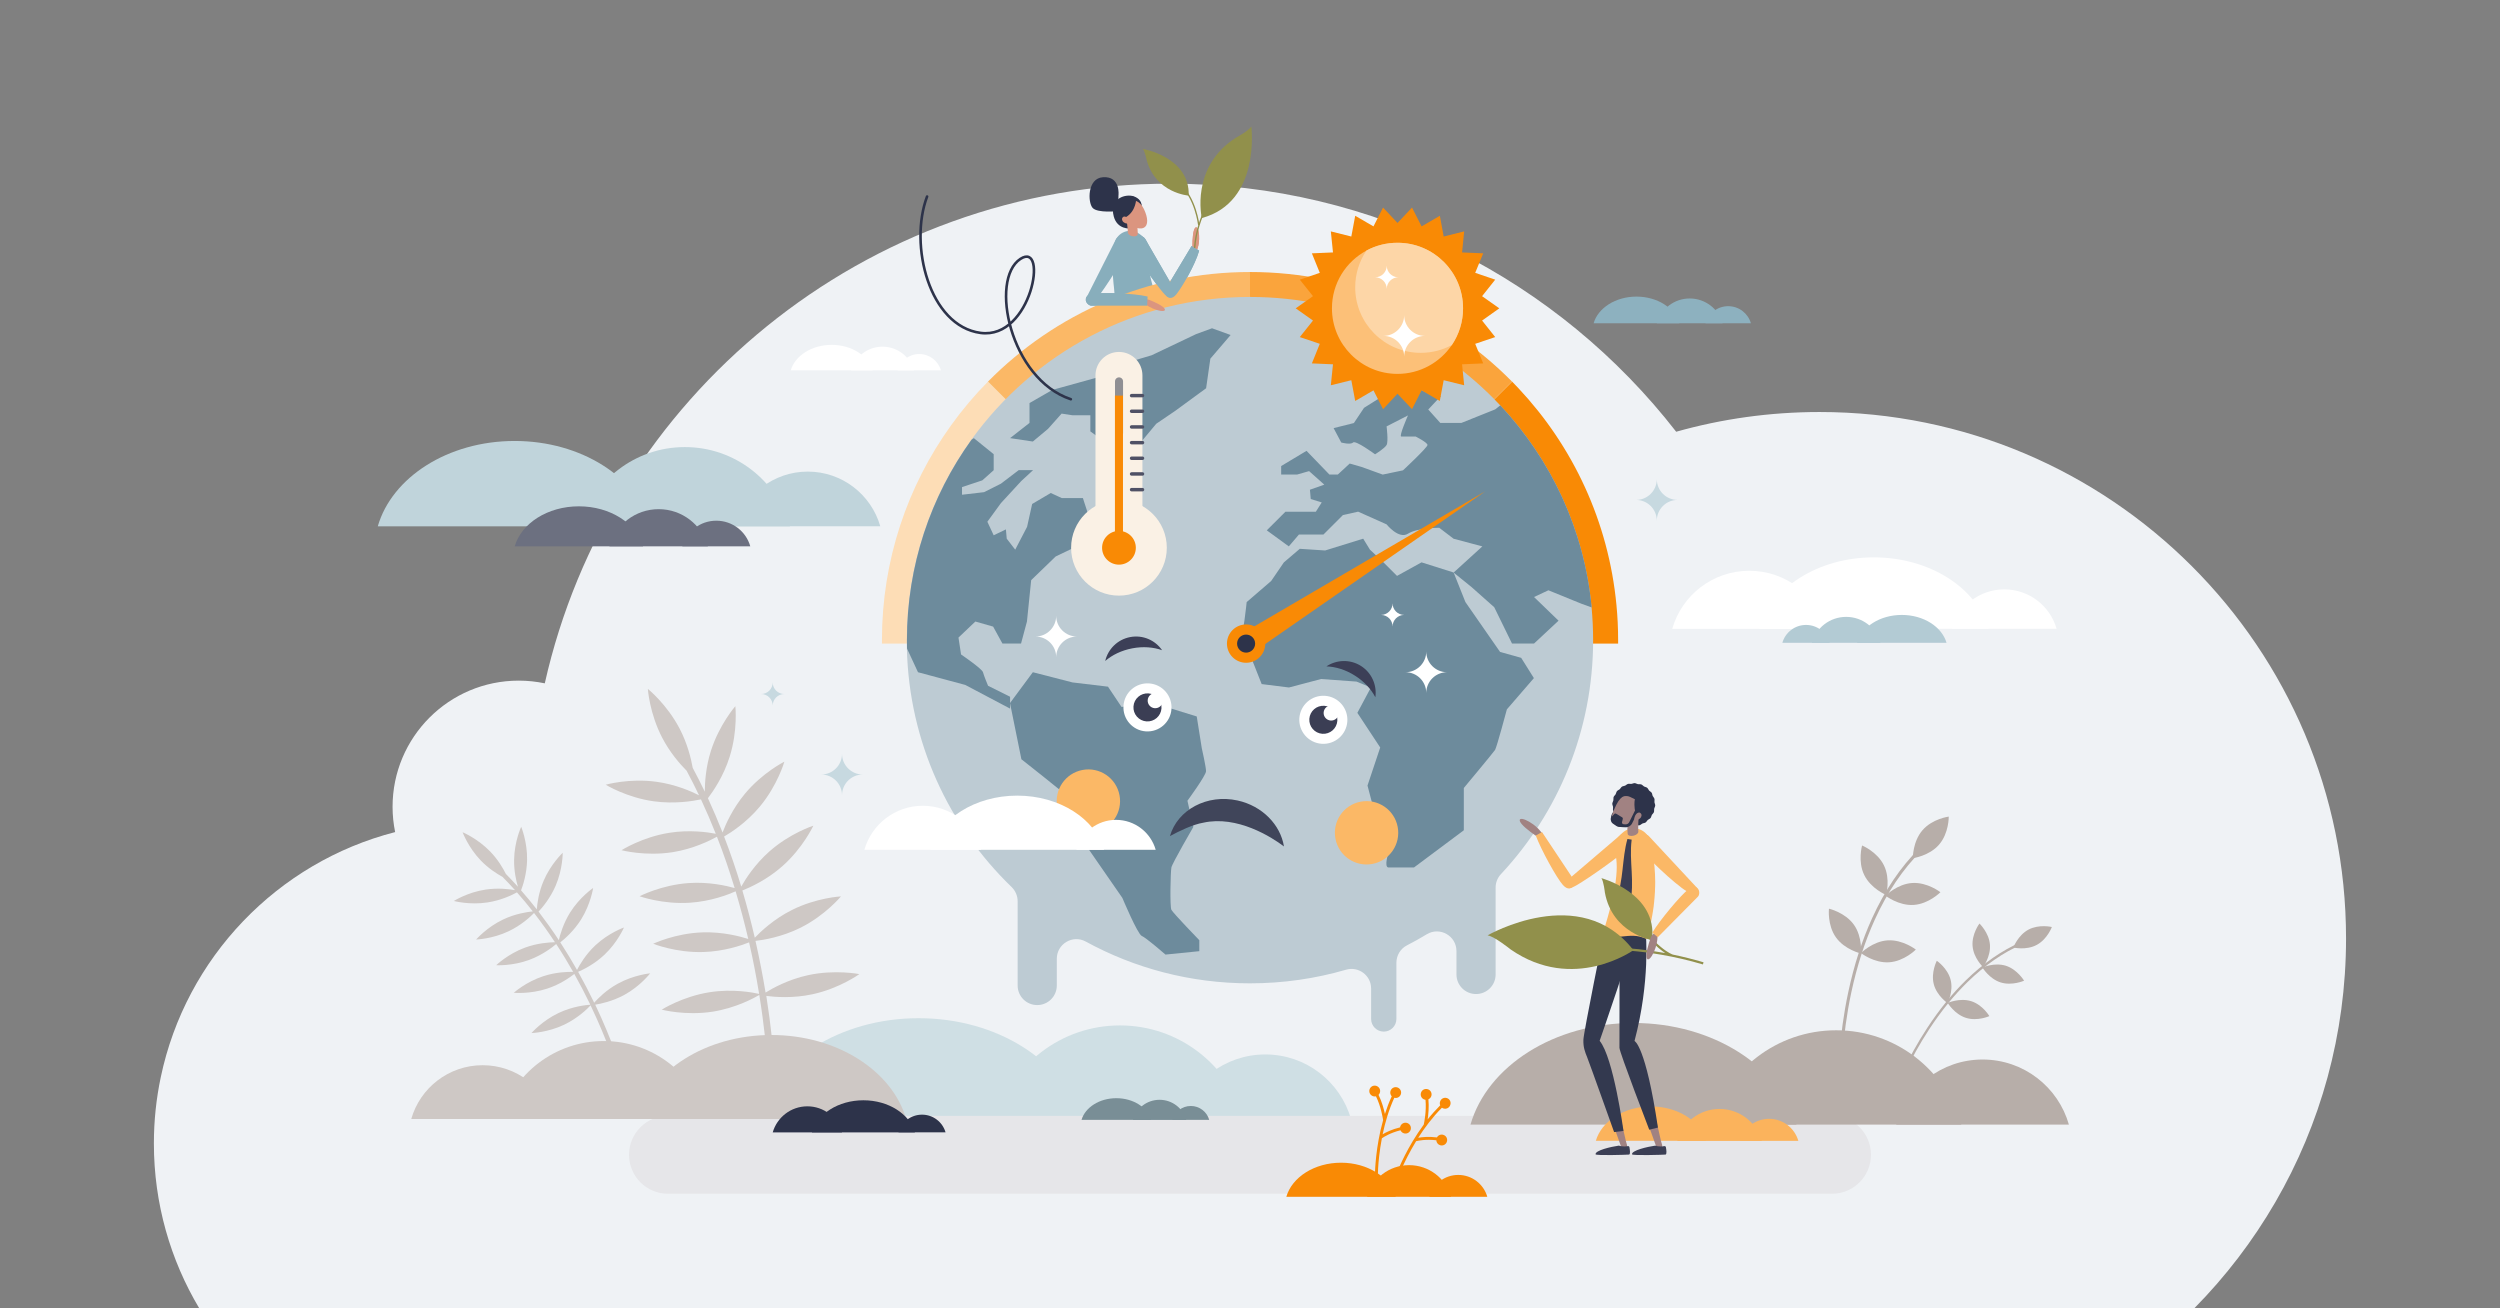 <svg xmlns="http://www.w3.org/2000/svg" xmlns:xlink="http://www.w3.org/1999/xlink" id="Layer_1" x="0px" y="0px" viewBox="0 0 3600 1884" style="enable-background:new 0 0 3600 1884;" xml:space="preserve"><rect x="0" y="0" width="3600" height="1884" fill="#808080" stroke="none"/><style type="text/css">	.st0{fill:#EFF2F5;}	.st1{fill:#2D334A;}	.st2{fill:#88AEBC;}	.st3{fill:#DB957F;}	.st4{fill:#CFDFE4;}	.st5{fill:#CEC8C5;}	.st6{fill:#B7AEA9;}	.st7{fill:#E6E6E9;}	.st8{fill:#FFFFFF;}	.st9{fill:#B3CBD4;}	.st10{fill:#C0D4DB;}	.st11{fill:#8DB1BF;}	.st12{fill:#798E96;}	.st13{fill:#6C7080;}	.st14{fill:#F98A05;}	.st15{fill:#FBB35C;}	.st16{fill:#FAA43C;}	.st17{fill:#FDDDB6;}	.st18{fill:#FBB866;}	.st19{fill:#BDCBD3;}	.st20{fill:#6D8B9C;}	.st21{fill:#FAF1E5;}	.st22{fill:#8F8F93;}	.st23{fill:#4F5165;}	.st24{fill:#FCC078;}	.st25{fill:#FDD6A7;}	.st26{fill:none;stroke:#2D334A;stroke-width:3.784;stroke-linecap:round;stroke-linejoin:round;stroke-miterlimit:10;}	.st27{fill:#91904B;}	.st28{fill:none;stroke:#91904B;stroke-width:2;stroke-miterlimit:10;}	.st29{fill:#3B3E54;}	.st30{fill:#3C3F57;}	.st31{fill:#40455A;}	.st32{fill:#C7D9E0;}	.st33{fill:#A18282;}	.st34{fill:#33394F;}</style><g>	<path class="st0" d="M2620.2,593.3c-71.6,0-140.8,9.9-206.5,28.4c-168.8-217.3-432.6-357.2-729.1-357.2  c-439.8,0-807.6,307.7-900.1,719.5c-12.1-2.5-24.6-3.9-37.5-3.9c-100.4,0-181.7,81.4-181.7,181.7c0,12.5,1.3,24.6,3.7,36.4  c-169.5,43.6-301.4,180.7-337.5,353c-6.5,30.8-9.9,62.7-9.9,95.4c0,86.7,23.9,167.9,65.3,237.3h2872.9  c90.1-91.3,157.2-205.3,191.9-332.7c17.3-63.7,26.6-130.6,26.6-199.8C3378.4,932.8,3038.9,593.3,2620.2,593.3z"></path>	<g>		<path class="st1" d="M1610.6,281.5c0,0,3.5-28-22.3-26.3c-22.8,1.5-22.1,36.3-14.9,44.2c7.2,7.9,36.7,4.6,36.7,4.6L1610.6,281.5z"></path>		<path class="st2" d="M1630.7,354.7c-3.4-10.1,6.6-13.3,6.9-13.5c3-2.3,9.3-0.7,11.3,2.6l41,71c0.8,1.1-2,11.3-3.3,12.3   c-0.4,0.3-0.9,0.6-1.4,0.7c-3.6,1.4-7.9-3.6-10.1-6.1C1664.4,409.5,1635.1,367.8,1630.7,354.7z"></path>		<path class="st2" d="M1625.9,354.2c3.5-10.9-6.9-13.5-7.1-13.7c-3.1-2.2-9.6,0.1-11.7,3.7l-41.9,82.9c-0.8,1.3,1.9,7.2,3.2,8.2   c0.5,0.3,1,0.5,1.5,0.6c3.7,1.2,8.1-4.5,10.4-7.2C1591.3,414.9,1621.4,368.5,1625.9,354.2z"></path>		<g>			<path class="st2" d="M1664.9,427.5l-59.2,5.6c-0.1-0.9-1.4-17.6-1.5-18.4c-0.3-2.1-0.5-4.1-0.7-6.2c-1.4-13.4-1.5-26.1-0.9-38.4    c0.4-7.2,1.2-13.6,2.3-19.2c3.2-16.7,22.9-24.1,36.4-13.7l2.9,2.2c7.4,5.7,11,15,9.7,24.3c-1.5,10.2-0.6,24.7,5.6,46.7    c0.4,1.3,0.8,2.7,1.2,4.1c0.6,2,1.3,4,1.9,6.2C1663.3,422.9,1664.1,425.2,1664.9,427.5z"></path>		</g>		<path class="st1" d="M1627.4,329c0,0-18.2,1.9-23.5-17c-7.3-26.4,17.4-33.7,29.5-29c11.2,4.3,11,13.3,10.2,15.6   C1642.8,301,1627.4,329,1627.4,329z"></path>		<path class="st1" d="M1643.7,294.7c0,0-15.1-2.4-18.1-6.9c-3-4.5,4.3-5.3,4.3-5.3S1639.9,284.2,1643.7,294.7z"></path>		<path class="st3" d="M1621.1,314c5.7,11.8,18.5,17.5,25.8,14c7.2-3.5,6.1-14.7,0.5-26.6c-5.7-11.8-14.4-15.1-21.7-11.6   C1618.5,293.3,1615.5,302.1,1621.1,314z"></path>		<path class="st3" d="M1621.1,308.3l14.1-2.6c0.4,2.2,3.4,23.3,3.2,31.4c-0.3,2.5-3.8,3.9-7.8,3.1c-3.5-0.7-6.2-2.9-6.5-5.2l0,0   C1624.2,330.1,1622.3,316,1621.1,308.3z"></path>		<path class="st1" d="M1636.1,286.1c0,0,0.1,17.6-14.5,26.4c-7.5,4.5-12.6-7.8-12.6-7.8l5.7-13.7c0,0,5.5-6.4,10.6-6.8   C1625.7,284.2,1636.1,286.1,1636.1,286.1z"></path>		<path class="st3" d="M1616.7,318.6c1.8,2.7,6.9,4.3,8.8,3s1-3.8-0.9-6.5c-1.8-2.7-5.1-4.1-7.1-2.8   C1615.6,313.6,1614.9,315.9,1616.7,318.6z"></path>		<path class="st3" d="M1721,361.5c-2.4-1.9-3.9-4.8-3.9-7.8c0-7.9,0.6-22.7,4.2-25.9c5.1-4.3,8.8,20.8,1,34.8L1721,361.5z"></path>		<path class="st3" d="M1646.2,432.5c2.6-1.6,5.8-1.8,8.7-0.7c7.3,2.9,20.9,8.9,22.5,13.5c2.2,6.3-22.5,0.5-32.7-11.8L1646.2,432.5z   "></path>		<g>			<path class="st2" d="M1652.5,427c-20.9-5.1-65.3-5.9-78.8-4c-11.2,1.6-10.1,8.3-10.1,8.6c-0.5,3.4,3.8,8.4,7.9,8.6l80.4,0    L1652.5,427z"></path>		</g>		<g>			<path class="st2" d="M1726.8,361c-6,20.6-24.1,51.7-32.5,62.4c-7,8.9-12.3,4.6-12.5,4.5c-3.2-1.3-5.3-7.5-3.5-11.1l37.6-62.6    L1726.8,361z"></path>		</g>	</g>	<g>		<path class="st4" d="M1612.7,1476.6c85,0,156.7,57,178.9,134.9h-357.8C1456,1533.6,1527.7,1476.6,1612.7,1476.6z"></path>		<path class="st4" d="M1822,1518.4c58.7,0,108.1,39.3,123.5,93.1h-246.9C1713.9,1557.7,1763.4,1518.4,1822,1518.4z"></path>		<path class="st4" d="M1555.9,1611.5c-24-83.2-119.3-145.3-233.1-145.3s-209.1,62.1-233.1,145.3H1555.9z"></path>	</g>	<path class="st5" d="M889.8,1416.4c-16.8,9.2-28.9,21.5-34.2,27.5c-0.2-0.5-0.5-1-0.7-1.5c-6.3-13-13.8-27.5-22.4-43  c6.9-2.9,23.1-10.7,37.7-24.4c19.2-18,28.3-39.4,28.3-39.4s-22,7.7-41.2,25.7c-14.1,13.2-22.8,28.3-26.4,35.4  c-7.2-12.8-15.3-26.1-24.1-39.7c6.1-4.7,19.5-16.3,30-33c13.9-22.3,17.3-45.3,17.3-45.3s-19.3,13.1-33.2,35.4  c-9.7,15.6-14.3,31.5-16.2,39.7c-8.9-13.6-18.7-27.3-29.2-41.1c5.3-5.6,16.8-19.1,24.6-37.2c10.4-24.2,10.2-47.5,10.2-47.5  s-17,15.9-27.4,40.1c-7.2,16.7-9.3,32.9-9.9,41.4c-7.2-9.2-14.7-18.3-22.7-27.4c2.8-7.2,8.3-24,8.7-43.7  c0.5-26.3-8.5-47.8-8.5-47.8s-9.8,21.1-10.2,47.4c-0.3,16,2.9,30.2,5.5,38.9c-5.6-6.2-11.4-12.4-17.4-18.5  c-4-8.1-11.4-20.7-22.5-32.2c-18.3-18.9-39.8-27.8-39.8-27.8s8.1,21.9,26.3,40.8c11,11.4,23.2,19.1,31.2,23.5  c6.2,6.3,12.2,12.6,18,19.1c-8.4-1.5-24.6-3.5-42.4-0.8c-26,3.9-45.7,16.4-45.7,16.4s22.5,6.1,48.5,2.1c19.8-3,35.8-10.9,42.4-14.5  c8,9,15.6,18.2,22.8,27.4c-7.9,0.8-25.1,3.3-42.6,11.6c-23.8,11.3-39,28.9-39,28.9s23.3-0.7,47-12c18.1-8.6,31.2-20.8,36.4-26.2  c10.9,14,20.9,28.2,30.1,42.1c-8,0.1-25.2,1.2-43.2,7.8c-24.7,9.1-41.4,25.3-41.4,25.3s23.3,1.4,47.9-7.8  c18.6-6.9,32.7-17.8,38.5-22.7c9,13.7,17.1,27.2,24.4,40.1c-8.1-0.2-25.2,0.3-43.2,6.3c-25,8.2-42.3,23.8-42.3,23.8  s23.2,2.2,48.2-6c18.6-6.1,32.9-16.3,39-21.1c8.5,15.2,15.9,29.5,22.1,42.4c0.3,0.6,0.6,1.3,0.9,1.9c-5.3,0.3-25.3,2.2-45.7,11.9  c-23.8,11.3-39,28.9-39,28.9s23.3-0.7,47-12c20.4-9.7,34.5-24,38.1-27.9c25.3,52.8,37,91.8,37.1,92.2l6.2-1.8  c-0.1-0.4-11.7-39-36.6-91.4c7.8-1.2,24.8-4.8,41.8-14c23.1-12.6,37.3-31.1,37.3-31.1S912.8,1403.8,889.8,1416.4z"></path>	<path class="st5" d="M1163.8,1404.2c-28.3,6.1-51.1,18.7-61.4,25.1c-0.1-0.8-0.3-1.7-0.4-2.5c-3.6-21.6-8.2-45.8-14.1-71.9  c11.3-1.3,38.1-5.6,65.1-19.1c35.5-17.8,58-45,58-45s-35.2,1.8-70.7,19.6c-26.1,13.1-45.2,31.3-53.4,39.9  c-5-21.6-10.9-44.4-17.9-68c10.8-4.3,35.3-15.2,57.6-35c29.8-26.3,44.6-58.3,44.6-58.3s-33.5,10.7-63.3,37.1  c-20.8,18.4-34.3,39.5-40.5,50.6c-7.1-23.5-15.3-47.7-24.7-72.1c10-5.8,32.6-20.4,51.7-43.4c25.4-30.6,35.1-64.4,35.1-64.4  s-31.5,15.7-56.9,46.3c-17.5,21.1-27.6,43.7-32.1,55.7c-6.5-16.4-13.5-32.9-21.1-49.4c7.1-9.3,22.4-31.2,31.3-59.6  c12-37.9,8.2-72.9,8.2-72.9s-23.2,26.5-35.2,64.4c-7.3,23-8.7,45-8.8,58.7c-5.5-11.5-11.3-22.9-17.4-34.3  c-2.4-13.5-7.6-34.9-18.8-56.4c-18.4-35.3-45.8-57.3-45.8-57.3s2.3,35.1,20.7,70.4c11.1,21.3,25.4,37.7,35.1,47.4  c6.3,11.7,12.3,23.6,17.9,35.4c-11.5-5.8-34.1-15.7-61.1-19.4c-39.4-5.5-73.3,4.2-73.3,4.2s30,18.5,69.4,23.9  c29.9,4.1,56.6-0.4,67.8-2.8c7.7,16.5,14.8,33.1,21.3,49.5c-11.7-2.3-37.8-6-66.8-1.4c-39.3,6.2-68.9,25.1-68.9,25.1s34,9,73.3,2.9  c29.9-4.7,54.1-16.8,64.1-22.3c9.8,25,18.2,49.8,25.5,73.9c-11.7-3.3-37.1-9.2-66-7.2c-39.7,2.7-70.9,19-70.9,19s33.1,12,72.8,9.3  c29.9-2,55-11.7,65.5-16.4c7.1,23.8,13.1,46.8,18.2,68.6c-11.7-3.7-36.7-10.4-65.4-9.5c-39.7,1.2-71.5,16.4-71.5,16.4  s32.7,13.2,72.4,11.9c29.6-0.9,54.7-9.5,65.7-13.9c5.9,25.7,10.4,49.7,13.9,71c0.2,1.1,0.3,2.1,0.5,3.2c-7.8-1.8-37.6-7.7-71.3-2.4  c-39.3,6.2-68.9,25.1-68.9,25.1s34,9,73.3,2.9c33.7-5.3,60.4-20,67.2-24.1c14.1,87.4,14.3,149,14.3,149.6l9.7,0  c0-0.6-0.2-61.5-13.9-148.2c11.9,1.6,38.1,3.8,66.6-2.4c38.9-8.4,67.4-29,67.4-29S1202.6,1395.8,1163.8,1404.2z"></path>	<g>		<path class="st6" d="M2840.5,1362.3c1.4,17.3,15.1,30.3,15.1,30.3s11.3-15.1,9.9-32.4s-15.1-30.3-15.1-30.3   S2839.1,1345,2840.5,1362.3z"></path>		<path class="st6" d="M2784.6,1417.1c4.3,16.8,19.9,27.4,19.9,27.4s8.7-16.7,4.4-33.6c-4.3-16.8-19.9-27.4-19.9-27.4   S2780.3,1400.3,2784.6,1417.1z"></path>		<path class="st6" d="M2921.1,1338.6c-15.3,8.1-21.9,25.8-21.9,25.8s18.3,4.5,33.6-3.7c15.3-8.1,21.9-25.8,21.9-25.8   S2936.5,1330.5,2921.1,1338.6z"></path>		<path class="st6" d="M2888.5,1390.7c-16.5-5.2-33.8,2.5-33.8,2.5s9.6,16.2,26.2,21.5c16.5,5.2,33.8-2.5,33.8-2.5   S2905,1396,2888.5,1390.7z"></path>		<path class="st6" d="M2838.5,1441.7c-16.5-5.2-33.8,2.5-33.8,2.5s9.6,16.2,26.2,21.5s33.8-2.5,33.8-2.5   S2855.1,1446.9,2838.5,1441.7z"></path>		<g>			<path class="st6" d="M2730.8,1564.3l3.3,1.2c0.1-0.4,14.8-38.9,43.9-83.3c17.1-26.1,35.7-49,55.4-68.2    c24.6-24,50.9-42.2,78.2-54.2l-1.4-3.2c-27.7,12.1-54.3,30.6-79.2,54.9c-19.9,19.4-38.7,42.6-55.9,68.9    C2745.7,1525.2,2731,1564,2730.8,1564.3z"></path>		</g>	</g>	<g>		<path class="st6" d="M2684.5,1260c9.6,19.7,31.5,28.7,31.5,28.7s6.5-22.9-3.1-42.5c-9.6-19.7-31.5-28.7-31.5-28.7   S2674.9,1240.4,2684.5,1260z"></path>		<path class="st6" d="M2643.8,1349.9c12.7,17.8,35.9,23.1,35.9,23.1s2.6-23.6-10.1-41.4c-12.7-17.8-35.9-23.1-35.9-23.1   S2631.1,1332.1,2643.8,1349.9z"></path>		<path class="st6" d="M2768.4,1195.5c-14.3,16.5-13.9,40.3-13.9,40.3s23.6-3.1,37.8-19.6c14.3-16.5,13.9-40.3,13.9-40.3   S2782.7,1178.9,2768.4,1195.5z"></path>		<path class="st6" d="M2753.7,1271.5c-21.8,1.4-38.5,18.3-38.5,18.3s18.7,14.7,40.5,13.3c21.8-1.4,38.5-18.3,38.5-18.3   S2775.6,1270.2,2753.7,1271.5z"></path>		<path class="st6" d="M2718.3,1354.1c-21.8,1.4-38.5,18.3-38.5,18.3s18.7,14.7,40.5,13.3s38.5-18.3,38.5-18.3   S2740.1,1352.8,2718.3,1354.1z"></path>		<g>			<path class="st6" d="M2647.7,1547.3l4.5,0c0-0.5-0.3-52.4,13.6-117.8c8.2-38.4,19.6-73.8,34-105.4c17.9-39.4,40.5-72.8,67.1-99.2    l-3.1-3.2c-27,26.8-49.9,60.7-68,100.6c-14.5,31.9-26.1,67.7-34.3,106.4C2647.4,1494.5,2647.7,1546.8,2647.7,1547.3z"></path>		</g>	</g>	<g>		<path class="st7" d="M2638.1,1719H961.9c-31,0-56.1-25.1-56.1-56.1c0-31,25.1-56.1,56.1-56.1h1676.2c31,0,56.1,25.1,56.1,56.1   C2694.2,1693.8,2669.1,1719,2638.1,1719z"></path>	</g>	<g>		<path class="st8" d="M1270.8,499.2c21.5,0,39.6,14.4,45.2,34.1h-90.4C1231.2,513.6,1249.3,499.2,1270.8,499.2z"></path>		<path class="st8" d="M1323.7,509.8c14.8,0,27.3,9.9,31.2,23.5h-62.4C1296.4,519.7,1308.9,509.8,1323.7,509.8z"></path>		<path class="st8" d="M1256.5,533.3c-6.1-21-30.1-36.7-58.9-36.7c-28.8,0-52.8,15.7-58.9,36.7H1256.5z"></path>	</g>	<g>		<path class="st6" d="M2644.1,1483.6c85.6,0,157.8,57.4,180.2,135.8h-360.4C2486.3,1541,2558.5,1483.6,2644.1,1483.6z"></path>		<path class="st6" d="M2854.9,1525.7c59.1,0,108.9,39.6,124.3,93.7h-248.7C2746.1,1565.3,2795.9,1525.7,2854.9,1525.7z"></path>		<path class="st6" d="M2586.9,1619.4c-24.2-83.7-120.1-146.3-234.7-146.3c-114.6,0-210.5,62.5-234.7,146.3H2586.9z"></path>	</g>	<g>		<path class="st8" d="M2886.2,848.7c35.8,0,66,24,75.3,56.8h-150.7C2820.2,872.8,2850.4,848.7,2886.2,848.7z"></path>		<path class="st8" d="M2519,821.9c52.7,0,97.2,35.4,111,83.7h-222C2421.8,857.2,2466.3,821.9,2519,821.9z"></path>		<path class="st8" d="M2863.4,905.5c-17-58.9-84.5-102.9-165.1-102.9c-80.6,0-148,44-165.1,102.9H2863.4z"></path>	</g>	<g>		<path class="st9" d="M2658.5,888.3c-23.5,0-43.3,15.7-49.4,37.3h98.8C2701.8,904.1,2682,888.3,2658.5,888.3z"></path>		<path class="st9" d="M2600.7,899.9c-16.2,0-29.9,10.9-34.1,25.7h68.2C2630.6,910.8,2616.9,899.9,2600.7,899.9z"></path>		<path class="st9" d="M2674.2,925.6c6.6-23,32.9-40.1,64.4-40.1s57.7,17.2,64.4,40.1H2674.2z"></path>	</g>	<g>		<path class="st10" d="M986.2,643.8c71.9,0,132.5,48.2,151.3,114.1H834.9C853.7,692,914.3,643.8,986.2,643.8z"></path>		<path class="st10" d="M1163.2,679.1c49.6,0,91.4,33.3,104.4,78.7h-208.8C1071.8,712.4,1113.6,679.1,1163.2,679.1z"></path>		<path class="st10" d="M938.2,757.9C917.9,687.5,837.3,635,741.1,635S564.3,687.5,544,757.9H938.2z"></path>	</g>	<g>		<path class="st11" d="M2433.2,429.8c22.5,0,41.5,15.1,47.3,35.7h-94.7C2391.7,444.9,2410.7,429.8,2433.2,429.8z"></path>		<path class="st11" d="M2488.6,440.9c15.5,0,28.6,10.4,32.7,24.6h-65.4C2460,451.3,2473.1,440.9,2488.6,440.9z"></path>		<path class="st11" d="M2418.2,465.5c-6.4-22-31.6-38.4-61.7-38.4s-55.3,16.4-61.7,38.4H2418.2z"></path>	</g>	<g>		<path class="st12" d="M1669.8,1583.7c18.3,0,33.7,12.3,38.5,29h-76.9C1636.1,1595.9,1651.5,1583.7,1669.8,1583.7z"></path>		<path class="st12" d="M1714.8,1592.6c12.6,0,23.2,8.5,26.5,20h-53.1C1691.5,1601.1,1702.2,1592.6,1714.8,1592.6z"></path>		<path class="st12" d="M1657.6,1612.6c-5.2-17.9-25.6-31.2-50.1-31.2s-44.9,13.4-50.1,31.2H1657.6z"></path>	</g>	<g>		<path class="st13" d="M948.5,733.2c33.7,0,62.1,22.6,70.9,53.5H877.5C886.3,755.8,914.8,733.2,948.5,733.2z"></path>		<path class="st13" d="M1031.5,749.8c23.3,0,42.9,15.6,48.9,36.9h-97.9C988.6,765.3,1008.2,749.8,1031.5,749.8z"></path>		<path class="st13" d="M926,786.7c-9.5-33-47.3-57.6-92.4-57.6s-82.9,24.6-92.4,57.6H926z"></path>	</g>	<g>		<path class="st5" d="M869.4,1499.1c-70.8,0-130.5,47.5-149,112.3h298C999.9,1546.6,940.2,1499.1,869.4,1499.1z"></path>		<path class="st5" d="M695,1533.9c-48.9,0-90.1,32.8-102.8,77.5h205.7C785.1,1566.7,743.9,1533.9,695,1533.9z"></path>		<path class="st5" d="M916.7,1611.4c20-69.3,99.3-121,194.1-121s174.1,51.7,194.1,121H916.7z"></path>	</g>	<g>		<g>			<path class="st14" d="M2029.1,1677.8c28.8,0,53,19.3,60.5,45.6h-121C1976.1,1697,2000.3,1677.8,2029.1,1677.8z"></path>			<path class="st14" d="M2099.9,1691.9c19.8,0,36.6,13.3,41.8,31.5h-83.5C2063.3,1705.2,2080,1691.9,2099.9,1691.9z"></path>			<path class="st14" d="M2009.9,1723.4c-8.1-28.1-40.3-49.1-78.8-49.1s-70.7,21-78.8,49.1H2009.9z"></path>		</g>		<g>			<path class="st14" d="M2083.5,1581.2c-4.1-1.3-8.5,0.9-9.8,5.1c-0.6,1.8-0.5,3.7,0.2,5.4c-6.5,6.5-12.6,13.3-18.1,20.3    c1.1-7.3,2.1-18.2,1.1-29c1.9-0.9,3.5-2.5,4.2-4.7c1.3-4.1-0.9-8.5-5.1-9.8s-8.5,0.9-9.8,5.1c-1.3,4.1,0.9,8.5,5.1,9.8    c0.5,0.2,1,0.3,1.4,0.3c1.6,16.1-1.9,33.1-2.5,35.7c-11.7,15.9-20.9,31.9-27.4,44.7c-11.6,22.9-17.4,40.4-17.5,40.6l4,1.3    c0.1-0.2,5.7-17.4,17.2-40c3.5-6.8,7.7-14.5,12.7-22.7c2.9-0.7,14.1-3.1,29.1-1.3c0.1,3.2,2.2,6.1,5.4,7.1    c4.1,1.3,8.5-0.9,9.8-5.1c1.3-4.1-0.9-8.5-5.1-9.8c-3.6-1.2-7.5,0.5-9.2,3.7c-11.9-1.5-21.5-0.5-27,0.5    c9.2-14.4,20.6-29.7,34.2-43.3c0.7,0.5,1.4,0.9,2.2,1.1c4.1,1.3,8.5-0.9,9.8-5.1C2089.9,1586.9,2087.6,1582.5,2083.5,1581.2z"></path>			<path class="st14" d="M1989.9,1639.1c2.5-1.7,12.1-7.9,26.8-11.5c1.3,2.9,4.2,4.9,7.6,4.7c4.3-0.2,7.6-3.9,7.4-8.2    c-0.2-4.3-3.9-7.6-8.2-7.4c-3.8,0.2-6.8,3.1-7.4,6.7c-11.7,2.8-20.3,7.1-25.1,10c3.5-16.7,8.8-35.1,16.8-52.6    c0.8,0.2,1.6,0.3,2.4,0.3c4.3-0.2,7.6-3.9,7.4-8.2c-0.2-4.3-3.9-7.6-8.2-7.4s-7.6,3.9-7.4,8.2c0.1,1.9,0.9,3.7,2.1,5    c-3.9,8.4-7.1,16.9-9.8,25.4c-1.6-7.2-4.4-17.8-9.2-27.5c1.5-1.5,2.4-3.6,2.3-5.9c-0.2-4.3-3.9-7.6-8.2-7.4    c-4.3,0.2-7.6,3.9-7.4,8.2s3.9,7.6,8.2,7.4c0.5,0,1-0.1,1.4-0.2c7.2,14.5,9.9,31.6,10.3,34.3c-5.4,19-8.3,37.3-9.9,51.5    c-2.8,25.5-2.1,43.9-2.1,44.1l4.2-0.2c0-0.2-0.7-18.3,2.1-43.5C1986.9,1657.2,1988.1,1648.5,1989.9,1639.1z"></path>		</g>	</g>	<g>		<path class="st1" d="M1327.7,1605.1c16.1,0,29.7,10.8,33.9,25.5h-67.8C1298,1615.9,1311.6,1605.1,1327.7,1605.1z"></path>		<path class="st1" d="M1162.6,1593.1c23.7,0,43.7,15.9,49.9,37.6h-99.8C1118.9,1609,1138.9,1593.1,1162.6,1593.1z"></path>		<path class="st1" d="M1317.5,1630.7c-7.7-26.5-38-46.3-74.2-46.3c-36.3,0-66.6,19.8-74.2,46.3H1317.5z"></path>	</g>	<g>		<path class="st15" d="M2476.1,1596.9c29,0,53.4,19.4,61,46h-121.9C2422.7,1616.3,2447.2,1596.9,2476.1,1596.9z"></path>		<path class="st15" d="M2547.5,1611.1c20,0,36.8,13.4,42.1,31.7h-84.1C2510.6,1624.5,2527.5,1611.1,2547.5,1611.1z"></path>		<path class="st15" d="M2456.8,1642.8c-8.2-28.3-40.6-49.5-79.4-49.5c-38.8,0-71.2,21.2-79.4,49.5H2456.8z"></path>	</g>	<g>		<g>			<path class="st14" d="M1800,926.8h530.1c0-1.7,0-3.3,0-5c0-17-0.8-33.9-2.4-50.5c-11.4-120.3-62.9-228.9-141.1-312.2    c-3-3.2-6.1-6.4-9.2-9.6L1800,926.8L1800,926.8z"></path>			<polygon class="st16" points="1800,926.8 1800,926.8 1800,926.8    "></polygon>			<rect x="1800" y="926.8" class="st16" width="0" height="0"></rect>			<path class="st16" d="M1800,926.8l377.3-377.3c-96.1-97.4-229.7-157.8-377.3-157.8c0,0,0,0,0,0V926.8L1800,926.8z"></path>			<polygon class="st16" points="1800,926.8 1800,926.8 1800,926.8    "></polygon>			<path class="st17" d="M1800,926.8L1800,926.8l-377.3-377.3c-19.3,19.5-37,40.5-53.1,62.9c-62.7,87.1-99.6,194-99.6,309.4    c0,1.7,0,3.3,0,5H1800L1800,926.8z"></path>			<path class="st18" d="M1800,391.7c-147.7,0-281.2,60.4-377.3,157.8L1800,926.8V391.7z"></path>		</g>		<path class="st19" d="M2294.1,921.8c0-15.9-0.8-31.6-2.2-47.1c-10.6-112.1-58.7-213.3-131.6-291   c-90.1-96.1-218.2-156.1-360.3-156.1c-165.3,0-311.6,81.1-401.3,205.7c-58.5,81.2-92.9,180.8-92.9,288.5c0,4.1,0,8.1,0.1,12.1   c3.2,134.7,60.4,256.1,150.8,343.4c5.5,5.4,8.7,12.7,8.7,20.4v121.4c0,15.6,12.6,28.2,28.2,28.2h0c15.6,0,28.2-12.6,28.2-28.2   v-38.5c0-21.4,22.9-35,41.6-24.8c70.2,38.4,150.8,60.2,236.5,60.2c48,0,94.4-6.8,138.3-19.6c18.1-5.3,36.2,8.2,36.2,27v43.9   c0,10.1,8.2,18.2,18.2,18.2l0,0c10.1,0,18.2-8.2,18.2-18.2v-80.9c0-10.5,5.8-20.3,15.2-25.1c9.7-5,19.3-10.3,28.6-16   c18.8-11.3,42.7,2.3,42.7,24.2v33.7c0,15.6,12.6,28.2,28.2,28.2l0,0c15.6,0,28.2-12.6,28.2-28.2V1278c0-7.2,2.8-14.1,7.7-19.3   C2243.8,1170.4,2294.1,1052,2294.1,921.8z"></path>		<g>			<path class="st20" d="M1848.8,809.8l-18.3,26.8l-35.3,30.4c0,0-5.1,51.1-9.8,54.8s18.4,30.4,18.4,30.4l13,32.9l39.3,4.9    l46.2-12.2l51.1,3.7l20.7,8.5l-19.5,36.5l32.9,49.9l-18.3,54.8l13.4,51.1l17,45c0,0-7.3,21.9,0,21.9c7.3,0,36.5,0,36.5,0    l71.8-53.6v-60.9c0,0,42.6-51.1,45-54.8c2.4-3.7,17-58.4,17-58.4l38.9-45l-18.3-29.2l-30.4-8.5l-49.9-71.8l-17-42.6l-46.2-14.6    l-35.3,19.5l-19.5-19.5l-19.5-18.3l-9.7-15.8l-54.8,17l-36.5-2.4L1848.8,809.8z"></path>			<path class="st20" d="M1487.3,968l-32.9,44.4l16.4,80.9l32.3,25.6l43.8,35.3l17,63.3l52.3,75.5c0,0,21.9,52.3,28,54.8    c6.1,2.4,34.1,26.8,34.1,26.8l48.7-4.9v-15.8c0,0-37.7-38.9-40.2-43.8c-2.4-4.9-1.2-54.8,0-60.9c1.2-6.1,31.6-58.4,31.6-58.4    l-8.5-37.7c0,0,26.8-36.5,26.8-42.6s-6.1-32.9-6.1-32.9l-7.3-45.9l-62.1-19.2l-46.2,5.5l-19.5-29.2l-51.1-6.1L1487.3,968z"></path>			<path class="st20" d="M2229.7,850l-20.7,9.7l35.3,34.1l-35.3,32.9h-31.7l-25.6-52.3l-32.9-29.2l-25.6-20.7l41.4-37.7l-41.4-11    l-20.7-15.8c0,0-31.6,0-45,8.5c-13.4,8.5-30.8-13.4-30.8-13.4l-41-18.3l-21.9,4.9l-28,28h-35.3l-14.6,17.1l-31.7-23.1l26.8-26.8    h43.8l8.5-13.4l-15.8-4.9l-1.2-13.4l20.7-7.3l-21.9-19.5l-17.1,4.9h-23.1v-12.2l36.5-21.9l32.9,34.1h12.2l17.1-15.8l17.1,4.9    l30.4,11l29.2-6.1c0,0,35.3-32.9,35.3-36.5c0-3.7-17.1-12.2-17.1-12.2s-17.1,0-20.7,0c-3.7,0,9.7-30.4,9.7-30.4l-30.8,15.8    c0,0,2.8,21.9,0,26.8c-2.8,4.9-16.6,13.4-16.6,13.4s-28-20.7-31.7-17c-3.7,3.7-17,0-17,0l-11-20.7l29.2-7.3l14.6-21.9l52.3-32.9    c0,0,24.4,3.7,32.9,8.5c8.5,4.9,25.6,7.3,25.6,7.3l-18.3,19.5L2074,609h30.4l48.7-19.5l7.3-5.8c72.9,77.7,121,178.9,131.6,291    l-14.7-5.3L2229.7,850z"></path>			<path class="st20" d="M1570.1,755c0,7.3-19.5,31.7-19.5,31.7l-30.4,14.6l-35.3,34.1l-6.1,59.6l-8.5,31.7h-26.8l-13.4-24.4    l-25.6-7.3l-24.3,23.1l3.7,24.3c0,0,30.4,20.7,31.6,25.6c1.2,4.9,7.3,19.5,7.3,19.5l31.7,15.8v17.1l-64.5-34.1l-68.1-18.3    l-15.8-34.1c-0.1-4-0.1-8-0.1-12.1c0-107.6,34.4-207.3,92.9-288.5l3.4-2.4l28.6,23.1v23.1l-16.4,14.6l-29.2,9.7v11l31.7-3.7    l24.3-12.2l25.6-19.5h20.7l-17.1,15.8l-29.2,31.7l-19.5,26.8l9.1,19.5l17.6-8.5l1.2,13.4l12.2,15.8l17.1-32.9l7.3-32.9l26.8-15.8    l15.8,7.3h30.5C1559.1,717.3,1570.1,747.7,1570.1,755z"></path>			<polygon class="st20" points="1544.5,598 1570.1,598 1570.1,621.2 1583.5,630.9 1588.3,688.1 1611.5,688.1 1628.5,654     1665,610.2 1691.8,592 1736.8,559.1 1742.9,516.5 1772.1,482.4 1745.3,472.7 1722.2,481.2 1658.3,511.6 1621.2,522.6 1581,543.3     1515.3,561.5 1482.5,580.4 1482.5,609 1454.5,630.9 1487.3,635.8 1509.2,617.5 1528.7,595.6    "></polygon>		</g>	</g>	<g>		<g>			<circle class="st21" cx="1611.3" cy="788.8" r="68.9"></circle>			<path class="st21" d="M1611.3,789.4L1611.3,789.4c-18.7,0-33.8-15.1-33.8-33.8v-215c0-18.7,15.1-33.8,33.8-33.8l0,0    c18.7,0,33.8,15.1,33.8,33.8v215C1645.2,774.2,1630,789.4,1611.3,789.4z"></path>			<circle class="st14" cx="1611.3" cy="788.8" r="24.3"></circle>			<g>				<path class="st22" d="M1617.2,549.2c0-3.2-2.6-5.8-5.8-5.8c-3.2,0-5.8,2.6-5.8,5.8v74.9h11.6V549.2z"></path>				<path class="st14" d="M1605.5,569.7v220.6c0,3.2,2.6,5.8,5.8,5.8c3.2,0,5.8-2.6,5.8-5.8V569.7H1605.5z"></path>			</g>		</g>		<g>			<g>				<path class="st23" d="M1645.2,707.6h-15.7c-1.4,0-2.5-1.1-2.5-2.5c0-1.4,1.1-2.5,2.5-2.5h15.7c1.4,0,2.5,1.1,2.5,2.5     C1647.7,706.5,1646.5,707.6,1645.2,707.6z"></path>			</g>			<g>				<path class="st23" d="M1645.2,685h-15.7c-1.4,0-2.5-1.1-2.5-2.5s1.1-2.5,2.5-2.5h15.7c1.4,0,2.5,1.1,2.5,2.5     S1646.5,685,1645.2,685z"></path>			</g>			<g>				<path class="st23" d="M1645.2,662.4h-15.7c-1.4,0-2.5-1.1-2.5-2.5s1.1-2.5,2.5-2.5h15.7c1.4,0,2.5,1.1,2.5,2.5     S1646.5,662.4,1645.2,662.4z"></path>			</g>			<g>				<path class="st23" d="M1645.2,639.9h-15.7c-1.4,0-2.5-1.1-2.5-2.5c0-1.4,1.1-2.5,2.5-2.5h15.7c1.4,0,2.5,1.1,2.5,2.5     C1647.7,638.8,1646.5,639.9,1645.2,639.9z"></path>			</g>			<g>				<path class="st23" d="M1645.2,617.3h-15.7c-1.4,0-2.5-1.1-2.5-2.5c0-1.4,1.1-2.5,2.5-2.5h15.7c1.4,0,2.5,1.1,2.5,2.5     C1647.7,616.2,1646.5,617.3,1645.2,617.3z"></path>			</g>			<g>				<path class="st23" d="M1645.2,594.7h-15.7c-1.4,0-2.5-1.1-2.5-2.5s1.1-2.5,2.5-2.5h15.7c1.4,0,2.5,1.1,2.5,2.5     S1646.5,594.7,1645.2,594.7z"></path>			</g>			<g>				<path class="st23" d="M1645.2,572.2h-15.7c-1.4,0-2.5-1.1-2.5-2.5s1.1-2.5,2.5-2.5h15.7c1.4,0,2.5,1.1,2.5,2.5     S1646.5,572.2,1645.2,572.2z"></path>			</g>		</g>	</g>	<g>		<circle class="st14" cx="1794.4" cy="926.8" r="27.6"></circle>		<polygon class="st14" points="2138.7,707.5 1780.7,916.9 1798,944   "></polygon>		<circle class="st1" cx="1794.4" cy="926.8" r="13"></circle>	</g>	<g>		<polygon class="st14" points="1865.8,444 1890.7,426.5 1871.7,402.7 1900.5,392.9 1889.1,364.8 1919.5,363.5 1916.4,333.2    1945.9,340.6 1951.5,310.7 1977.8,326 1991.6,298.9 2012.4,321.1 2033.3,298.9 2047.1,326 2073.4,310.7 2078.9,340.6    2108.4,333.2 2105.4,363.5 2135.8,364.8 2124.3,392.9 2153.1,402.7 2134.2,426.5 2159,444 2134.2,461.6 2153.1,485.4    2124.3,495.1 2135.8,523.3 2105.4,524.6 2108.4,554.8 2078.9,547.5 2073.3,577.4 2047.1,562.1 2033.3,589.2 2012.4,567    1991.6,589.2 1977.8,562.1 1951.5,577.4 1945.9,547.5 1916.4,554.8 1919.5,524.6 1889.1,523.3 1900.5,495.1 1871.7,485.4    1890.7,461.6   "></polygon>		<path class="st24" d="M2106.8,444c0,19.6-6,37.8-16.2,52.9c-17,25-45.7,41.5-78.2,41.5c-52.1,0-94.4-42.3-94.4-94.4   c0-36,20.1-67.3,49.8-83.2c13.3-7.2,28.5-11.2,44.7-11.2C2064.6,349.6,2106.8,391.9,2106.8,444z"></path>		<path class="st25" d="M2106.8,444c0,19.6-6,37.8-16.2,52.9c-13.3,7.1-28.5,11.2-44.7,11.2c-52.1,0-94.4-42.3-94.4-94.4   c0-19.6,6-37.8,16.2-52.9c13.3-7.2,28.5-11.2,44.7-11.2C2064.6,349.6,2106.8,391.9,2106.8,444z"></path>	</g>	<path class="st26" d="M1542,574.9c-87.5-29-117.4-172.5-72.7-202c40.6-26.8,16.6,116.4-57.3,106.5S1308.7,352.8,1335,283"></path>	<g>		<path class="st2" d="M1630.7,354.7c-3.4-10.1,6.6-13.3,6.9-13.5c3-2.3,9.3-0.7,11.3,2.6l41,71c0.8,1.1-2,11.3-3.3,12.3   c-0.4,0.3-0.9,0.6-1.4,0.7c-3.6,1.4-7.9-3.6-10.1-6.1C1664.4,409.5,1635.1,367.8,1630.7,354.7z"></path>		<path class="st3" d="M1721,361.5c-2.4-1.9-3.9-4.8-3.9-7.8c0-7.9,0.6-22.7,4.2-25.9c5.1-4.3,8.8,20.8,1,34.8L1721,361.5z"></path>		<path class="st3" d="M1646.2,432.5c2.6-1.6,5.8-1.8,8.7-0.7c7.3,2.9,20.9,8.9,22.5,13.5c2.2,6.3-22.5,0.5-32.7-11.8L1646.2,432.5z   "></path>		<g>			<path class="st2" d="M1652.5,427c-20.9-5.1-65.3-5.9-78.8-4c-11.2,1.6-10.1,8.3-10.1,8.6c-0.5,3.4,3.8,8.4,7.9,8.6l80.4,0    L1652.5,427z"></path>		</g>		<g>			<path class="st2" d="M1726.8,361c-6,20.6-24.1,51.7-32.5,62.4c-7,8.9-12.3,4.6-12.5,4.5c-3.2-1.3-5.3-7.5-3.5-11.1l37.6-62.6    L1726.8,361z"></path>		</g>	</g>	<g>		<path class="st27" d="M1730.6,314c0,0-16.9-73.5,49-115.6c0,0,18.3-9.9,22.3-16.2C1801.9,182.2,1816,291,1730.6,314z"></path>		<path class="st27" d="M1711.7,281.7c0,0-47.3-3.5-60.4-50.9c0,0-2.6-12.8-5.6-16.4C1645.7,214.4,1713.7,226.1,1711.7,281.7z"></path>		<path class="st28" d="M1751.4,271.8c0,0-28.4,40.8-31.1,85.2"></path>		<path class="st28" d="M1726.2,324.1c0,0-4.6-39.8-27.6-58.7"></path>	</g>	<g>					<ellipse transform="matrix(7.057114e-02 -0.998 0.998 7.057114e-02 735.843 2864.589)" class="st8" cx="1905.1" cy="1037.4" rx="34.6" ry="34.6"></ellipse>					<ellipse transform="matrix(7.057243e-02 -0.998 0.998 7.057243e-02 735.841 2864.587)" class="st29" cx="1905.1" cy="1037.4" rx="20.2" ry="20.2"></ellipse>					<ellipse transform="matrix(7.056933e-02 -0.998 0.998 7.056933e-02 756.04 2866.738)" class="st8" cx="1916.4" cy="1027.7" rx="10.9" ry="10.9"></ellipse>	</g>	<g>					<ellipse transform="matrix(7.057114e-02 -0.998 0.998 7.057114e-02 518.323 2595.3)" class="st8" cx="1651.9" cy="1019.5" rx="34.6" ry="34.6"></ellipse>					<ellipse transform="matrix(7.057243e-02 -0.998 0.998 7.057243e-02 518.321 2595.299)" class="st29" cx="1651.9" cy="1019.5" rx="20.2" ry="20.2"></ellipse>					<ellipse transform="matrix(7.056965e-02 -0.998 0.998 7.056965e-02 538.519 2597.45)" class="st8" cx="1663.1" cy="1009.7" rx="10.9" ry="10.9"></ellipse>	</g>			<ellipse transform="matrix(0.983 -0.186 0.186 0.983 -187.158 311.569)" class="st18" cx="1566.6" cy="1153" rx="45.6" ry="45.6"></ellipse>			<ellipse transform="matrix(0.983 -0.186 0.186 0.983 -188.654 386.863)" class="st18" cx="1967" cy="1198.6" rx="45.6" ry="45.6"></ellipse>	<path class="st30" d="M1630.5,933.6c-15.6,3-29.1,9.6-39,18.2c4-17,17.6-30.9,35.9-34.4c18.3-3.5,36.1,4.5,46,18.9  C1661.1,931.9,1646.1,930.6,1630.5,933.6z"></path>	<path class="st30" d="M1950.9,972.8c-13.4-8.5-27.9-12.8-40.9-13.2c14.5-9.7,34-10.6,49.7-0.7s23.3,27.9,20.8,45.2  C1974.5,992.4,1964.4,981.2,1950.9,972.8z"></path>	<g>		<path class="st8" d="M1607.1,1180.6c27.1,0,50,18.2,57.1,43.1H1550C1557.1,1198.8,1580,1180.6,1607.1,1180.6z"></path>		<path class="st8" d="M1328.8,1160.3c40,0,73.7,26.8,84.1,63.4h-168.2C1255.1,1187.1,1288.8,1160.3,1328.8,1160.3z"></path>		<path class="st8" d="M1589.9,1223.7c-12.9-44.6-64-78-125.1-78s-112.2,33.3-125.1,78H1589.9z"></path>	</g>	<path class="st31" d="M1732.7,1184.7c48.7-10.9,98.6,20.7,116.2,34.2c-5-31.1-31-58.3-66.8-66.2c-43.8-9.6-86.4,13.2-97.4,51.3  C1697.4,1197.1,1717.2,1187.3,1732.7,1184.7z"></path>	<path class="st8" d="M2023.9,968c16.5,0,29.9-13.4,29.9-29.9c0,16.5,13.4,29.9,29.9,29.9c-16.5,0-29.9,13.4-29.9,29.9  C2053.8,981.4,2040.4,968,2023.9,968z"></path>	<path class="st8" d="M1992.1,483.7c16.5,0,29.9-13.4,29.9-29.9c0,16.5,13.4,29.9,29.9,29.9c-16.5,0-29.9,13.4-29.9,29.9  C2022,497.1,2008.6,483.7,1992.1,483.7z"></path>	<path class="st8" d="M1491,916.6c16.5,0,29.9-13.4,29.9-29.9c0,16.5,13.4,29.9,29.9,29.9c-16.5,0-29.9,13.4-29.9,29.9  C1521,930,1507.6,916.6,1491,916.6z"></path>	<path class="st32" d="M1182.6,1115.3c16.5,0,29.9-13.4,29.9-29.9c0,16.5,13.4,29.9,29.9,29.9c-16.5,0-29.9,13.4-29.9,29.9  C1212.5,1128.7,1199.1,1115.3,1182.6,1115.3z"></path>	<path class="st32" d="M2355.9,719.9c16.5,0,29.9-13.4,29.9-29.9c0,16.5,13.4,29.9,29.9,29.9c-16.5,0-29.9,13.4-29.9,29.9  C2385.8,733.3,2372.4,719.9,2355.9,719.9z"></path>	<path class="st8" d="M1988.6,885.5c9.2,0,16.7-7.5,16.7-16.7c0,9.2,7.5,16.7,16.7,16.7c-9.2,0-16.7,7.5-16.7,16.7  C2005.3,893,1997.9,885.5,1988.6,885.5z"></path>	<path class="st32" d="M1096,999.4c9.2,0,16.7-7.5,16.7-16.7c0,9.2,7.5,16.7,16.7,16.7c-9.2,0-16.7,7.5-16.7,16.7  C1112.7,1006.8,1105.2,999.4,1096,999.4z"></path>	<path class="st8" d="M1980.2,399.3c9.2,0,16.7-7.5,16.7-16.7c0,9.2,7.5,16.7,16.7,16.7c-9.2,0-16.7,7.5-16.7,16.7  C1996.9,406.8,1989.4,399.3,1980.2,399.3z"></path>	<g>		<path class="st33" d="M2220.7,1204.3c-3.4,1.1-7.2,0.6-10.1-1.5c-7.6-5.3-21.6-15.7-22.2-21.3c-0.8-7.8,25.9,5.3,34.3,22.2   L2220.7,1204.3z"></path>		<g>			<path class="st18" d="M2211.5,1203.1c7.4,20.1,30,61.2,39.1,71.3c7.5,8.4,12.5,3.7,12.8,3.6c3.1-1.5,4.8-7.8,2.7-11.3l-45.6-68.5    L2211.5,1203.1z"></path>		</g>		<path class="st18" d="M2348.5,1217.3c8.3-9.5-0.7-15.5-0.9-15.7c-2-3.2-9.4-3.1-13-0.3l-78,66.6c-1.4,0.9-1.4,7.7-0.5,9.1   c0.3,0.5,0.7,0.8,1.2,1.1c3.1,2.4,9.9-1.6,13.4-3.6C2287.7,1264.7,2337.8,1229.6,2348.5,1217.3z"></path>		<path class="st33" d="M2302.3,1501.9c-4.1-4.2-7.8-5.8-12.4-4.3c-5.1,1.6-7.9,7.2-6.1,12.3l50.7,141.6c0.8,2.2,3.2,3.4,5.5,2.7   s3.5-3.1,2.9-5.4l-1.8-6.3C2317.8,1542,2315.6,1517.7,2302.3,1501.9z"></path>		<path class="st8" d="M2337.8,1371.3c-1.2-18-10.1-22.3-16.6-23c-0.4-0.2-0.8-0.3-1.3-0.4c-5.3-1.1-10.4,2.3-11.4,7.6l-26.6,148   c-0.4,2.3,1.1,4.6,3.4,5.1c0.8,0.2,1.5,0.1,2.3-0.1c5.5-0.7,10.3-4.3,12.4-9.6C2310.6,1471.3,2339.3,1394.6,2337.8,1371.3z"></path>		<path class="st33" d="M2352.9,1501.9c-4.1-4.2-7.8-5.8-12.4-4.3c-5.1,1.6-7.9,7.2-6.1,12.3l50.7,141.6c0.8,2.2,3.2,3.4,5.5,2.7   s3.5-3.1,2.9-5.4l-1.8-6.3C2368.4,1542,2366.3,1517.7,2352.9,1501.9z"></path>		<path class="st8" d="M2367.6,1367.5c-4.1-17.5-13.5-20.3-20-20c-0.4-0.1-0.9-0.1-1.3-0.2c-5.4-0.3-9.9,4-10,9.4l-2.3,150.4   c0,2.4,1.8,4.3,4.2,4.5c0.8,0,1.5-0.1,2.2-0.5c5.3-1.6,9.5-5.9,10.7-11.5C2357,1470.6,2372.9,1390.3,2367.6,1367.5z"></path>		<path class="st29" d="M2391.4,1650.9c-3.2,0-6.1-0.5-7.8-1.2c-11.3,1.6-34.2,6.9-33.5,12.5c0.3,2.1,45.1,0.7,48.2,0.4   c2.2-0.3,1.3-6.7,0.6-10.6c-0.2-1.1-1.2-1.8-2.3-1.6C2395.1,1650.7,2393.3,1650.9,2391.4,1650.9z"></path>		<path class="st29" d="M2338.9,1650.9c-3.2,0-6.1-0.5-7.8-1.2c-11.3,1.6-34.2,6.9-33.5,12.5c0.3,2.1,45.1,0.7,48.2,0.4   c2.2-0.3,1.3-6.7,0.6-10.6c-0.2-1.1-1.2-1.8-2.3-1.6C2342.6,1650.7,2340.8,1650.9,2338.9,1650.9z"></path>		<path class="st34" d="M2309.8,1342.2c0,0-29.3,144-29.7,154.9s2.2,17.5,5.5,25.6s38.7,107.5,38.7,107.5l13.5-1.7   c0,0-14.4-105.9-34.3-129.7c0,0,50.2-144.3,50.2-156.5H2309.8z"></path>		<path class="st34" d="M2387.4,1623.7l-12.5,3.1c0,0-43.2-112.4-42.9-118c0.3-5.6,0-166.6,0-166.6l37.9,1.9   c0,0,6.8,68.3-16.2,154.9C2353.7,1499,2369.8,1505.4,2387.4,1623.7z"></path>		<g>			<path class="st18" d="M2377.2,1329c0.7-3.4,1.4-6.8,1.9-10.1c0.4-2.2,0.7-4.3,1.1-6.4c0.8-4.8,1.4-9.5,1.8-14.1    c0.2-2.2,0.4-4.4,0.6-6.5c0.4-5.3,0.7-10.5,0.8-15.6c0-2.2,0.1-4.4,0.1-6.5c-0.1-14.1-1.3-27.4-3.3-40.2    c-1.2-7.5-2.8-14-4.5-19.8c-5.2-17.1-26.6-22.6-39.6-10.3l-2.8,2.7c-7.1,6.8-9.9,16.9-7.4,26.4c2.7,10.5,3.4,25.8-0.7,49.4    c-0.2,1.5-0.5,2.9-0.8,4.5c-0.4,2.2-0.9,4.4-1.3,6.7c-0.7,3.2-1.4,6.6-2.3,10.1c-0.5,2.1-1,4.2-1.6,6.4c-1,3.9-2.1,7.9-3.3,12.2    c-0.3,1.2-0.7,2.4-1,3.6c-0.3,0.9-0.5,1.9-0.8,2.8c-0.7,2.3-1.4,4.6-2.1,7c-0.6,2.1-1.3,4.2-2,6.3c-0.9,2.9-1.9,5.9-2.9,8.9    c6.1,2.5,13.3,3.2,20,2.8c11.2-0.6,22.7-3.2,33.6-0.7c3.7,0.8,7.2,2.2,10.7,3.6c1.6-5.7,3-11.2,4.3-16.6    C2376.3,1333.2,2376.7,1331.1,2377.2,1329z"></path>		</g>		<g>			<path class="st1" d="M2323.6,1147.7c0.6-1.5,2.1-2.6,2.9-3.9c0.8-1.4,0.9-3.3,1.9-4.5c1-1.3,2.8-1.8,4-2.8    c1.2-1.1,1.8-2.8,3.2-3.7c1.3-0.9,3.2-0.8,4.6-1.5c1.4-0.7,2.6-2.1,4.2-2.5c1.5-0.4,3.3,0.2,4.9,0c1.6-0.2,3.1-1.2,4.7-1.1    c1.6,0.1,3,1.2,4.6,1.5c1.5,0.3,3.3-0.2,4.9,0.4c1.5,0.6,2.6,2.1,3.9,2.9c1.4,0.8,3.3,0.9,4.5,1.9c1.3,1,1.8,2.8,2.8,4    c1.1,1.2,2.8,1.8,3.7,3.2c0.9,1.3,0.8,3.2,1.5,4.6s2.1,2.6,2.5,4.2c0.4,1.5-0.2,3.3,0,4.9c0.2,1.6,1.2,3.1,1.1,4.7    c-0.1,1.6-1.2,3-1.5,4.6c-0.3,1.5,0.2,3.3-0.4,4.9s-2.1,2.6-2.9,3.9c-0.8,1.4-0.9,3.3-1.9,4.5c-1,1.3-2.8,1.8-4,2.8    c-1.2,1.1-1.8,2.8-3.2,3.7c-1.3,0.9-3.2,0.8-4.6,1.5c-1.4,0.7-2.6,2.1-4.2,2.5c-1.5,0.4-3.3-0.2-4.9,0c-1.6,0.2-3.1,1.2-4.7,1.1    c-1.6-0.1-3-1.2-4.6-1.5c-1.5-0.3-3.3,0.2-4.9-0.4c-1.5-0.6-2.6-2.1-3.9-2.9c-1.4-0.8-3.3-0.9-4.5-1.9c-1.3-1-1.8-2.8-2.8-4    c-1.1-1.2-2.8-1.8-3.7-3.2c-0.9-1.3-0.8-3.2-1.5-4.6c-0.7-1.4-2.1-2.6-2.5-4.2c-0.4-1.5,0.2-3.3,0-4.9c-0.2-1.6-1.2-3.1-1.1-4.7    c0.1-1.6,1.2-3,1.5-4.6C2323.6,1151,2323.1,1149.2,2323.6,1147.7z"></path>			<path class="st1" d="M2319.5,1180.3c0,0-0.4-7.1,4.3-11.8c4.7-4.7,4.6,2.4,4.6,2.4L2319.5,1180.3z"></path>			<path class="st1" d="M2363.4,1178.8c-0.5,0.5-8.6,10.6-10.6,10.2c-2.8-0.6,0.9-9.2,0.9-9.2L2363.4,1178.8z"></path>			<path class="st1" d="M2332.5,1152.7c0,0-0.9-6.7,2.6-10.1c3.4-3.2,8.4-6.2,22.6,1.6c2,1.1,3,3.5,2.2,5.7l-2.1,6.2L2332.5,1152.7z    "></path>			<path class="st33" d="M2357.4,1173.1c-4.3,8.5-8.4,15.3-15.3,17.2c-2.4,0.7-5.3,1-8.4,0.5c-1.9-0.3-3.9-1-5.9-2.2    c-5.3-3-7.1-6.9-6.8-11.5c0.3-5.3,3.3-11.6,6.8-18.8c6.7-13.4,16.7-16.9,24.9-12.8C2360.8,1149.6,2364,1159.7,2357.4,1173.1z"></path>			<path class="st33" d="M2359.8,1171.9l-15.7-1.1c-0.1,2.1-1.2,22.6-0.2,30.3c0.6,2.4,4.6,3.3,8.8,2.2c3.8-1,6.5-3.4,6.5-5.6l0,0    C2358.7,1193.1,2359.3,1179.5,2359.8,1171.9z"></path>			<path class="st1" d="M2362.6,1179.7c0,0-4.1-0.2-6.1-4.5c-2.6-5.7-3.3-16.3-2.8-20.8c0.8-8.1,3.6-9.3,3.6-9.3s13.9,5.9,15.4,11.7    C2374.9,1165.4,2362.6,1179.7,2362.6,1179.7z"></path>			<path class="st1" d="M2355.8,1164.3l-9.7,19.6c-1,2.1-3.2,3.3-5.5,3.2l-2.6-0.2c-1.6-0.1-2.8-1.7-2.3-3.2l1.1-4.3    c0.3-1-0.2-2-1-2.5l-8.5-5.1c-0.9-0.5-2.1-0.4-2.8,0.4l-3,3.2c-3,3.2-2.4,8.3,1.2,10.7l5,3.4c1.1,0.7,2.3,1.2,3.6,1.3    c0.1,0,0.2,0,0.3,0l0.2,0c0,0,0,0,0,0l2,0.1v0l6.7,0.4c4.1,0.2,7.9-2,9.7-5.6l9.7-19.6L2355.8,1164.3z"></path>			<path class="st33" d="M2363.2,1176.5c-1.4,2.9-6.2,5.2-8.3,4.2c-2.1-1-1.5-3.7,0-6.6c1.4-2.9,4.5-4.8,6.6-3.8    C2363.6,1171.4,2364.6,1173.6,2363.2,1176.5z"></path>			<path class="st1" d="M2356.1,1151.8l-8.7-4.2c-2.9-1.4-6.2-1.7-9.4-0.9l-4.2,1.1l8-6.1l8.3,0.8l8.5,5L2356.1,1151.8z"></path>		</g>		<path class="st18" d="M2358.5,1218c-7.1-10.3,2.4-15.3,2.6-15.5c2.4-2.9,9.7-2,13,1.2l69.9,75.1c1.2,1.1-0.5,3.2-1.6,4.5   c-0.4,0.4-0.8,0.7-1.3,0.9c-3.3,2-8.4,1.5-11.9-0.5C2411.5,1273.1,2367.8,1231.5,2358.5,1218z"></path>		<g>			<path class="st29" d="M2349.6,1209.1c-4,31.1,4.9,60.1-2.5,93.6c-4.2,3.4-8.6,6.7-13,9.8c-2.6-5.1-5.2-10.2-7.1-15.6    c11.5-30.6,8.3-59.5,16.5-88.8C2345.6,1208.4,2347.6,1208.7,2349.6,1209.1z"></path>		</g>		<g>			<path class="st27" d="M2352.1,1368.3c0,0-86.4,61.7-176.9-1.2c0,0-22.8-18.5-33.1-20.2C2142.1,1346.9,2276,1269.6,2352.1,1368.3z    "></path>			<path class="st27" d="M2378.9,1353.8c0,0-57.2-9.5-67.9-68.7c0,0-1.7-15.9-5-20.6C2306,1264.6,2387.5,1286.3,2378.9,1353.8z"></path>			<path class="st27" d="M2343.4,1310.4c24.4,38,43.6,54.8,54.5,62c-56.3-10.3-94.4-7.8-94.9-7.7l0.2,3.3c0.6,0,64.2-4.3,149,20.8    l0.9-3.1c-15.5-4.6-30.3-8.2-44.2-11.1l0,0c-0.2-0.1-25.3-7.5-62.9-65.9L2343.4,1310.4z"></path>		</g>		<path class="st33" d="M2384.4,1343c-3.4,1.1-6.1,3.7-7.3,7.1c-3.1,8.7-8.3,25.4-5.5,30.3c3.9,6.8,17.9-19.5,14.8-38.1L2384.4,1343   z"></path>		<g>			<path class="st18" d="M2379.3,1343c11.1-18.3,41.2-54.3,52.1-62.5c9-6.8,13-1.2,13.2-1c2.8,2.1,3.2,8.6,0.5,11.6l-57.9,58.5    L2379.3,1343z"></path>		</g>	</g></g></svg>